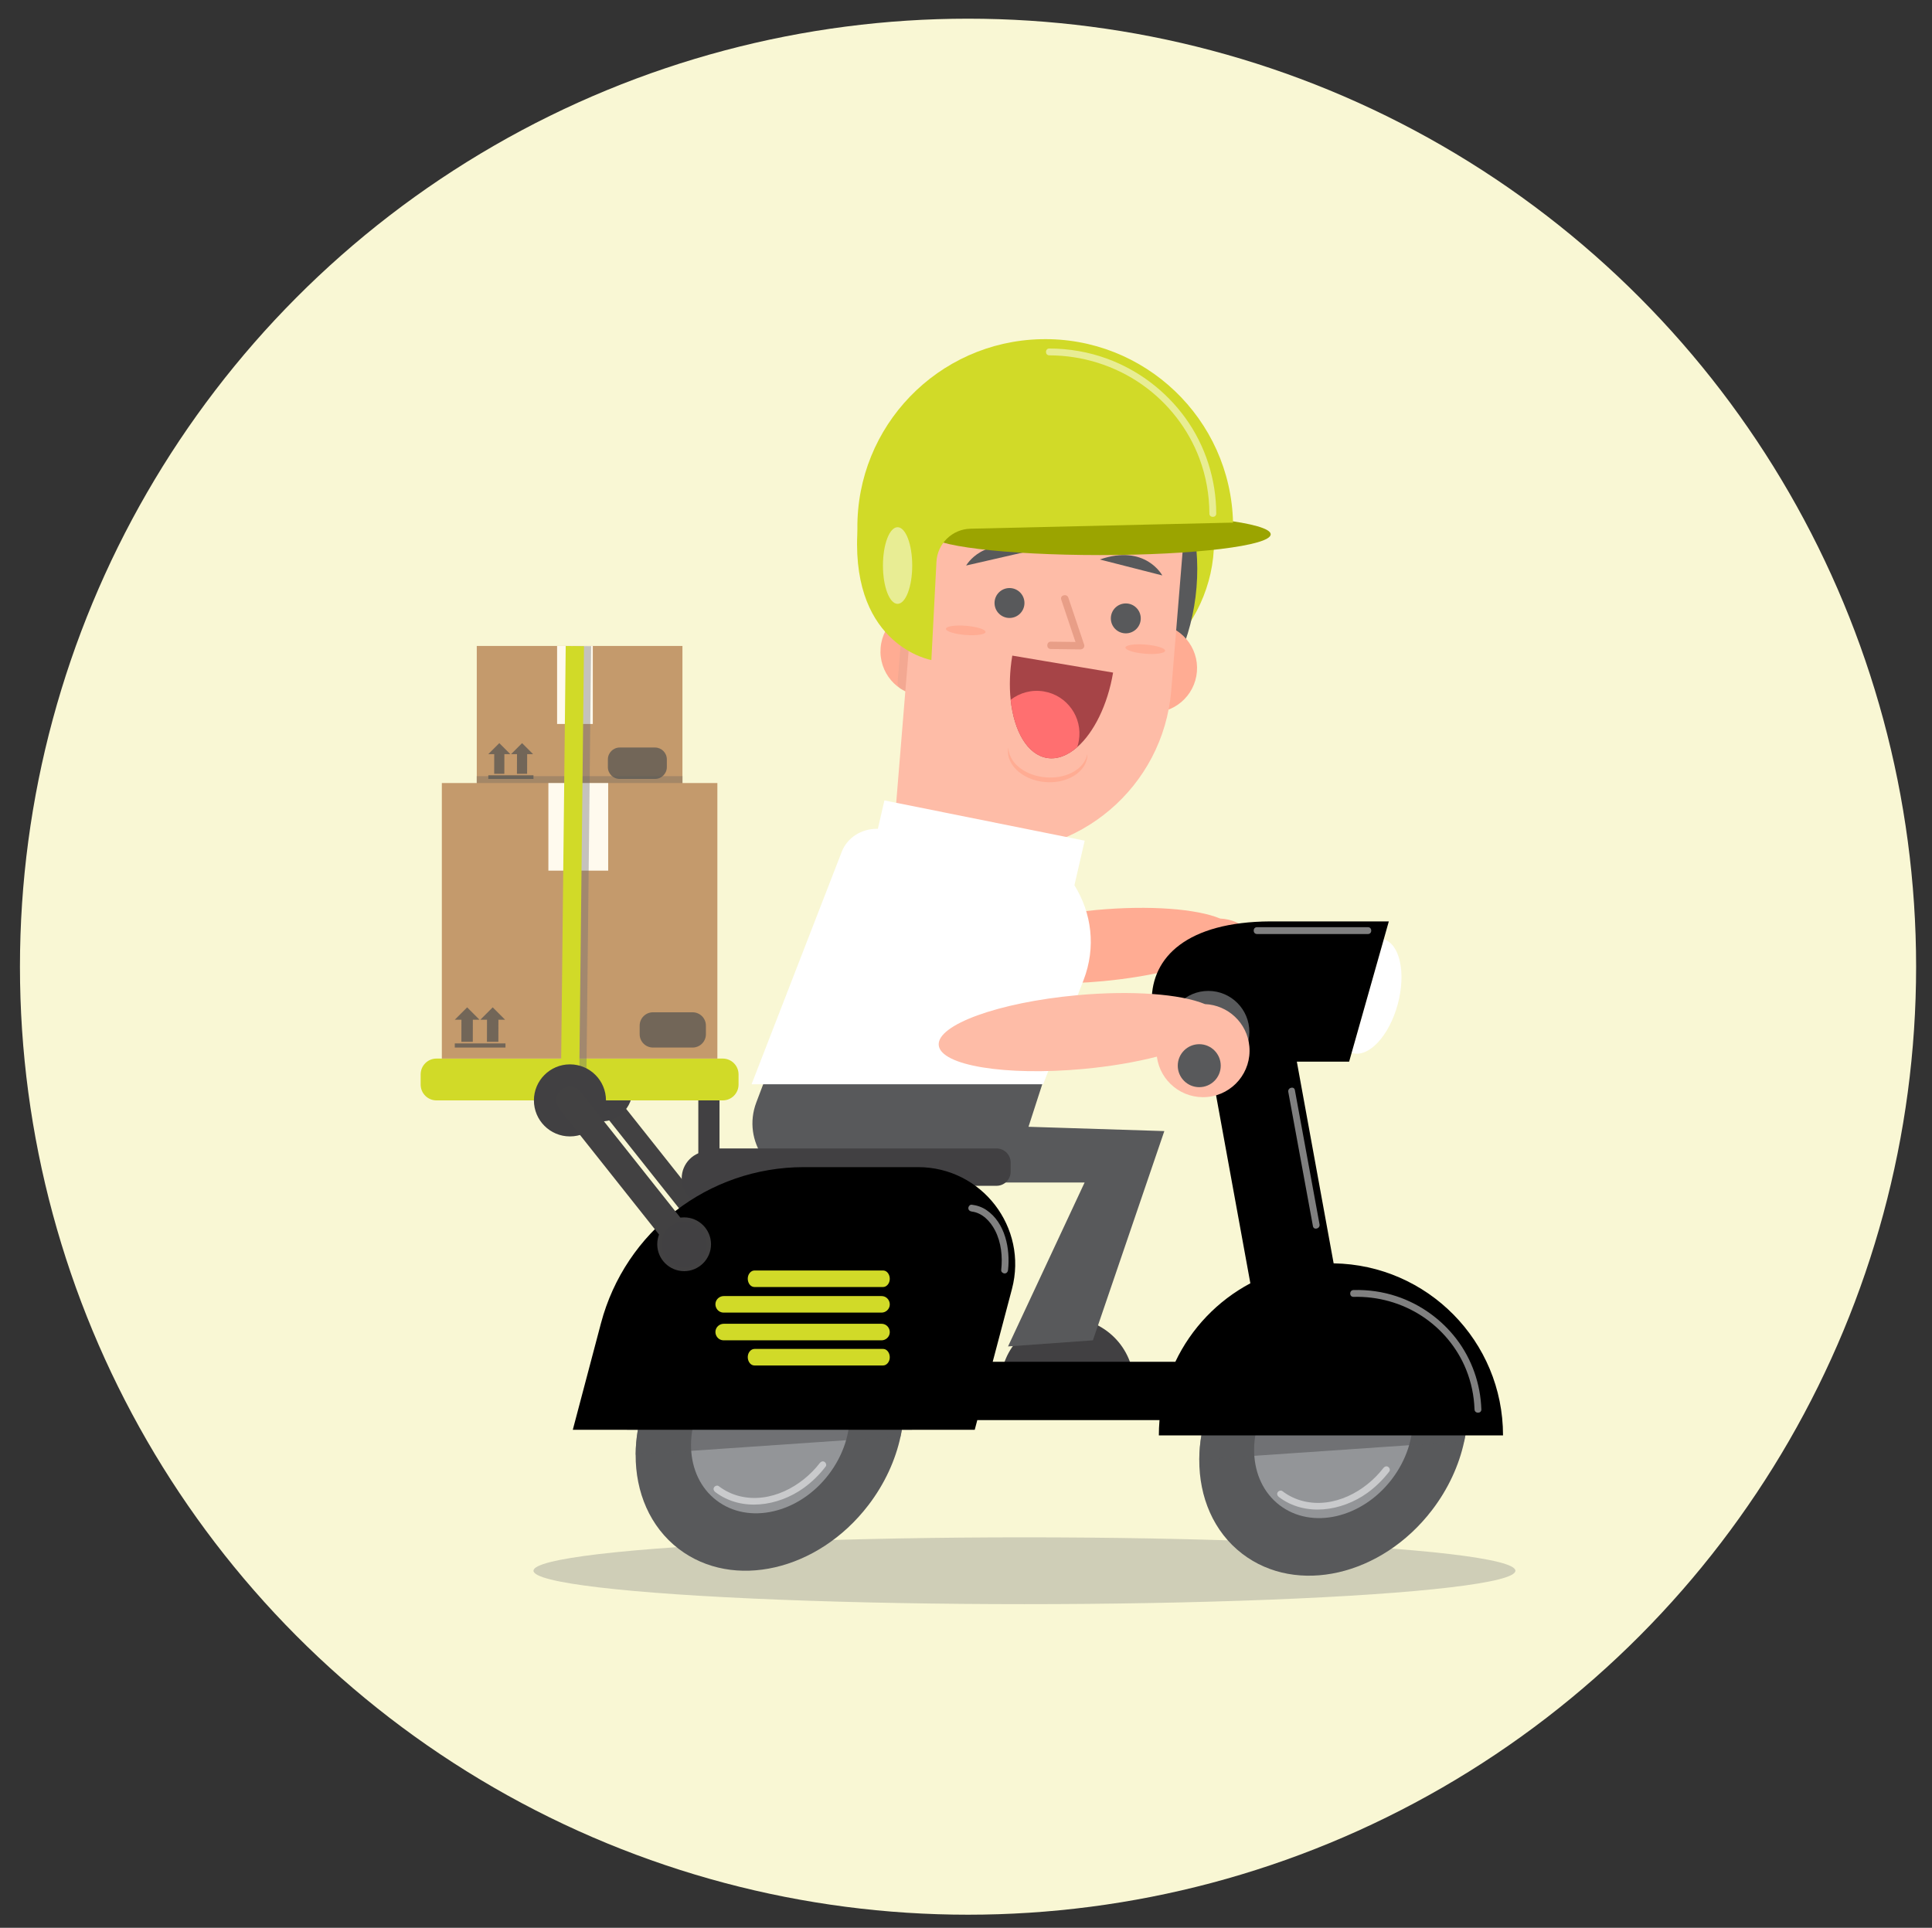 <?xml version="1.0" encoding="utf-8"?>
<!-- Generator: Adobe Illustrator 17.0.0, SVG Export Plug-In . SVG Version: 6.00 Build 0)  -->
<!DOCTYPE svg PUBLIC "-//W3C//DTD SVG 1.1//EN" "http://www.w3.org/Graphics/SVG/1.1/DTD/svg11.dtd">
<svg version="1.1" id="Capa_1" xmlns="http://www.w3.org/2000/svg" xmlns:xlink="http://www.w3.org/1999/xlink" x="0px" y="0px"
	 width="237.5px" height="237px" viewBox="0 0 237.5 237" style="enable-background:new 0 0 237.5 237;" xml:space="preserve">
<rect x="0" y="0" width="237.5" height="237" fill="#333333" stroke="none"/>
<style type="text/css">
	.st0{fill:#F9F7D4;}
	.st1{opacity:0.3;}
	.st2{fill:#6D6E71;}
	.st3{fill:#FFAC93;}
	.st4{fill:#D1DA28;}
	.st5{fill:#58595B;}
	.st6{opacity:0.1;}
	.st7{fill:#808285;}
	.st8{fill:#FEBCA7;}
	.st9{fill:#E89E87;}
	.st10{fill:#A64447;}
	.st11{fill:#FF6F70;}
	.st12{fill:#9BA400;}
	.st13{opacity:0.5;}
	.st14{fill:#FFFFFF;}
	.st15{fill:#414042;}
	.st16{fill:#424142;}
	.st17{fill:#C49A6C;}
	.st18{fill:#FFFAEE;}
	.st19{fill:#726658;}
	.st20{opacity:0.4;}
	.st21{fill:#D79031;}
	.st22{fill:#939598;}
	.st23{opacity:0.6;}
</style>
<g>
	<circle class="st0" cx="119" cy="118.844" r="116.547"/>
	<g>
		<g class="st1">
			<ellipse class="st2" cx="125.935" cy="193.104" rx="60.354" ry="4.107"/>
		</g>
		<g>
			<g>
				<g>
					<g>
						<path class="st3" d="M150.271,123.956c-2.972,0.274-5.612-1.856-5.991-4.791c-2.518,0.647-5.509,1.163-8.735,1.462
							c-9.26,0.855-16.947-0.411-17.171-2.827c-0.224-2.416,7.103-5.07,16.361-5.925c6.594-0.61,12.391-0.142,15.264,1.05
							c2.724,0.111,5.011,2.226,5.268,5.016C155.549,120.98,153.311,123.673,150.271,123.956z"/>
					</g>
				</g>
				<g>
					<circle class="st3" cx="149.314" cy="120.238" r="2.552"/>
				</g>
			</g>
			<g>
				<ellipse class="st4" cx="127.799" cy="66.519" rx="21.444" ry="19.762"/>
			</g>
			<g>
				<g id="XMLID_152_">
					<g id="XMLID_153_">
						
							<ellipse transform="matrix(0.997 0.082 -0.082 0.997 6.173 -10.189)" class="st5" cx="127.947" cy="70.547" rx="19.194" ry="22.84"/>
					</g>
				</g>
				<g id="XMLID_144_">
					<g id="XMLID_150_">
						<g id="XMLID_151_">
							<path class="st3" d="M142.126,76.675c3.014,0.245,5.256,2.887,5.01,5.902c-0.246,3.012-2.889,5.255-5.903,5.01"/>
						</g>
					</g>
					<g id="XMLID_146_" class="st6">
						<g id="XMLID_149_">
							<path class="st7" d="M143.504,86.588c-0.046,0.551-0.545,0.957-1.115,0.911l0,0c-0.571-0.047-0.996-0.53-0.951-1.08
								l0.701-8.586c0.047-0.551,0.544-0.957,1.115-0.911l0,0c0.568,0.045,0.996,0.53,0.949,1.079L143.504,86.588z"/>
						</g>
					</g>
				</g>
				<g id="XMLID_138_">
					<g id="XMLID_142_">
						<g id="XMLID_143_">
							<path class="st3" d="M113.264,85.54c-3.013-0.245-5.257-2.887-5.01-5.902c0.247-3.012,2.89-5.255,5.902-5.009"/>
						</g>
					</g>
					<g id="XMLID_139_" class="st6">
						<g id="XMLID_140_">
							<path class="st7" d="M112.407,84.043c-0.043,0.525-0.539,0.912-1.109,0.866l0,0c-0.569-0.046-0.998-0.509-0.953-1.035
								l0.67-8.198c0.042-0.526,0.539-0.914,1.11-0.866l0,0c0.569,0.046,0.996,0.508,0.953,1.034L112.407,84.043z"/>
						</g>
					</g>
				</g>
				<g id="XMLID_135_">
					<g id="XMLID_136_">
						<g id="XMLID_137_">
							<path class="st8" d="M145.373,67.873l-1.391,16.99c-0.971,11.89-11.398,20.74-23.287,19.768l-10.937-0.894l3.15-38.519
								c0.733-8.966,8.596-15.638,17.559-14.906C139.432,51.046,146.104,58.906,145.373,67.873z"/>
						</g>
					</g>
				</g>
				<g id="XMLID_133_">
					<g id="XMLID_134_">
						<path class="st3" d="M133.663,92.71c0.014,0.268-0.022,0.542-0.103,0.806c-0.08,0.265-0.203,0.517-0.36,0.754
							c-0.314,0.47-0.762,0.861-1.266,1.157c-0.126,0.074-0.256,0.142-0.39,0.204c-0.132,0.064-0.268,0.118-0.408,0.171
							c-0.276,0.103-0.564,0.182-0.856,0.244c-0.29,0.059-0.589,0.095-0.887,0.11c-0.297,0.018-0.597,0.011-0.894-0.009
							c-0.298-0.025-0.595-0.07-0.886-0.134c-0.291-0.066-0.579-0.15-0.857-0.255c-0.278-0.106-0.55-0.231-0.806-0.378
							c-0.127-0.074-0.253-0.152-0.374-0.234c-0.12-0.084-0.238-0.174-0.352-0.267c-0.449-0.373-0.828-0.832-1.061-1.348
							c-0.234-0.515-0.318-1.087-0.203-1.613c0.011,0.269,0.059,0.529,0.141,0.778c0.081,0.249,0.194,0.487,0.335,0.707
							c0.281,0.441,0.664,0.818,1.097,1.124c0.109,0.076,0.221,0.149,0.335,0.217c0.117,0.066,0.232,0.131,0.351,0.189
							c0.243,0.121,0.49,0.224,0.744,0.308c0.255,0.088,0.515,0.157,0.78,0.208c0.267,0.057,0.535,0.095,0.805,0.117
							c0.268,0.022,0.54,0.028,0.81,0.016c0.27-0.007,0.539-0.033,0.805-0.077c0.267-0.044,0.527-0.106,0.783-0.184
							c0.129-0.038,0.253-0.084,0.378-0.134c0.125-0.045,0.247-0.1,0.366-0.158c0.477-0.231,0.917-0.538,1.265-0.93
							c0.176-0.193,0.327-0.409,0.446-0.642C133.52,93.224,133.609,92.973,133.663,92.71z"/>
					</g>
				</g>
				<g id="XMLID_131_">
					<g id="XMLID_132_">
						
							<ellipse transform="matrix(0.997 0.082 -0.082 0.997 6.974 -11.22)" class="st3" cx="140.774" cy="79.721" rx="2.442" ry="0.564"/>
					</g>
				</g>
				<g id="XMLID_129_">
					<g id="XMLID_130_">
						
							<ellipse transform="matrix(0.997 0.081 -0.081 0.997 6.678 -9.373)" class="st3" cx="118.671" cy="77.491" rx="2.441" ry="0.564"/>
					</g>
				</g>
				<g id="XMLID_127_">
					<g id="XMLID_128_">
						<path class="st9" d="M131.333,73.483c0.648,1.929,1.297,3.859,1.946,5.786c0.096,0.282-0.165,0.571-0.443,0.568
							c-1.221-0.016-2.441-0.03-3.665-0.046c-0.58-0.007-0.571-0.91,0.01-0.903c1.223,0.014,2.444,0.03,3.666,0.044
							c-0.148,0.189-0.296,0.378-0.445,0.568c-0.648-1.93-1.296-3.857-1.945-5.786C130.272,73.159,131.149,72.934,131.333,73.483
							L131.333,73.483z"/>
					</g>
				</g>
				<g>
					<circle class="st5" cx="138.394" cy="76.024" r="1.839"/>
				</g>
				<g>
					<circle class="st5" cx="124.097" cy="74.132" r="1.839"/>
				</g>
				<g>
					<g>
						<path class="st10" d="M136.831,82.687c-0.678,4.026-2.384,7.383-4.408,9.164c-1.184,1.037-2.472,1.54-3.73,1.327
							c-2.395-0.404-4.042-3.277-4.453-7.148c-0.176-1.664-0.122-3.513,0.201-5.429L136.831,82.687z"/>
					</g>
					<g>
						<path class="st11" d="M132.624,91.047c-0.047,0.277-0.115,0.546-0.201,0.805c-1.184,1.037-2.472,1.54-3.73,1.327
							c-2.395-0.404-4.042-3.277-4.453-7.148c1.117-0.867,2.58-1.281,4.085-1.027C131.179,85.486,133.105,88.193,132.624,91.047z"/>
					</g>
				</g>
				<g>
					<path class="st5" d="M118.768,69.525c0,0,2.169-3.855,7.725-1.772"/>
				</g>
				<g>
					<path class="st5" d="M142.879,70.743c0,0-2.074-3.908-7.679-1.96"/>
				</g>
			</g>
			<g>
				<g>
					<ellipse class="st12" cx="135.2" cy="65.688" rx="21.008" ry="2.551"/>
				</g>
				<g>
					<g>
						<path class="st4" d="M151.577,64.248l-32.27,0.75c-2.247,0.053-4.072,1.827-4.19,4.071l-0.625,12.074
							c0,0-9.711-1.669-9.107-15.462c0.01-0.219,0.014-0.439,0.013-0.658c-0.132-12.617,9.905-23.032,22.558-23.323
							C140.706,41.401,151.282,51.498,151.577,64.248z"/>
					</g>
				</g>
				<g class="st13">
					<g>
						<path class="st14" d="M128.988,43.686c4.073,0.007,8.07,1.256,11.407,3.597c3.197,2.242,5.709,5.466,7.068,9.129
							c0.798,2.155,1.201,4.429,1.207,6.726c0,0.542,0.842,0.543,0.841,0c-0.008-4.203-1.332-8.353-3.797-11.759
							c-2.412-3.334-5.794-5.891-9.662-7.299c-2.259-0.822-4.661-1.23-7.064-1.235C128.447,42.842,128.445,43.685,128.988,43.686
							L128.988,43.686z"/>
					</g>
				</g>
				<g class="st13">
					<ellipse class="st14" cx="110.34" cy="69.525" rx="1.799" ry="4.711"/>
				</g>
			</g>
			<g>
				<g>
					<line class="st15" x1="74.033" y1="134.641" x2="88.074" y2="152.33"/>
				</g>
				<g>
					<g>
						<path class="st16" d="M73.141,135.534c0.468,0.588,0.932,1.174,1.399,1.761c1.119,1.41,2.237,2.82,3.356,4.231
							c1.348,1.698,2.696,3.397,4.043,5.092c1.17,1.476,2.34,2.95,3.511,4.423c0.566,0.716,1.107,1.466,1.706,2.153
							c0.01,0.009,0.017,0.018,0.024,0.029c0.412,0.521,1.361,0.464,1.786,0c0.506-0.553,0.441-1.231,0-1.787
							c-0.465-0.587-0.933-1.173-1.399-1.76c-1.118-1.41-2.237-2.82-3.356-4.231c-1.347-1.699-2.694-3.396-4.042-5.094
							c-1.171-1.474-2.34-2.947-3.511-4.423c-0.566-0.714-1.107-1.462-1.706-2.149c-0.008-0.012-0.017-0.022-0.024-0.03
							c-0.412-0.521-1.359-0.464-1.786,0C72.634,134.299,72.701,134.979,73.141,135.534L73.141,135.534z"/>
					</g>
				</g>
			</g>
			<g>
				<circle class="st15" cx="73.887" cy="134.005" r="3.864"/>
			</g>
			<g>
				<g>
					<path class="st15" d="M122.997,170.229h16.399c0-4.53-3.67-8.2-8.199-8.2C126.669,162.029,122.997,165.7,122.997,170.229z"/>
				</g>
				<g>
					<path class="st5" d="M95.643,128.483l-2.669,7.043c-1.802,4.757,1.712,9.847,6.798,9.847h33.56l-9.416,20.156l10.434-0.752
						l8.78-25.723l-16.696-0.53l1.85-5.727L95.643,128.483z"/>
				</g>
			</g>
			<g>
				<path class="st14" d="M133.188,120.527l-4.952,12.769H92.39l11.089-28.588c0.654-1.691,2.37-2.816,4.294-2.816h0.143l0.805-3.49
					l24.62,4.948l-1.262,5.482C134.177,112.209,134.781,116.42,133.188,120.527z"/>
			</g>
			<g>
				<circle class="st15" cx="87.146" cy="144.867" r="3.345"/>
			</g>
			<g>
				<rect x="85.844" y="131.013" class="st15" width="2.604" height="13.709"/>
			</g>
			<g>
				<path class="st4" d="M88.847,135.28H53.653c-1.072,0-1.942-0.869-1.942-1.943v-1.255c0-1.073,0.87-1.943,1.942-1.943h35.194
					c1.073,0,1.942,0.87,1.942,1.943v1.255C90.789,134.411,89.921,135.28,88.847,135.28z"/>
			</g>
			<g>
				<g>
					<g>
						<g>
							<rect x="58.609" y="79.412" class="st17" width="25.283" height="17.552"/>
						</g>
						<g>
							<rect x="68.483" y="79.412" class="st18" width="4.389" height="9.591"/>
						</g>
						<g>
							<g>
								<g>
									<polygon class="st19" points="62.732,92.712 62.002,92.712 61.999,95.134 60.75,95.134 60.755,92.712 60.028,92.712 
										61.38,91.359 									"/>
								</g>
							</g>
							<g>
								<g>
									<polygon class="st19" points="65.531,92.712 64.803,92.712 64.797,95.134 63.548,95.134 63.554,92.712 62.826,92.712 
										64.178,91.359 									"/>
								</g>
							</g>
							<g>
								<rect x="60.028" y="95.31" class="st19" width="5.55" height="0.452"/>
							</g>
						</g>
						<g>
							<path class="st19" d="M80.52,95.761h-4.337c-0.805,0-1.457-0.651-1.457-1.458v-0.945c0-0.804,0.652-1.459,1.457-1.459h4.337
								c0.803,0,1.455,0.655,1.455,1.459v0.945C81.975,95.11,81.323,95.761,80.52,95.761z"/>
						</g>
					</g>
					<g class="st1">
						<rect x="58.597" y="95.417" class="st5" width="25.308" height="3.095"/>
					</g>
				</g>
				<g>
					<g>
						<rect x="54.315" y="96.265" class="st17" width="33.871" height="33.872"/>
					</g>
					<g>
						<rect x="67.413" y="96.265" class="st18" width="7.353" height="10.769"/>
					</g>
					<g>
						<g>
							<g>
								<polygon class="st19" points="58.945,125.361 58.127,125.361 58.12,128.08 56.718,128.08 56.725,125.361 55.906,125.361 
									57.426,123.841 								"/>
							</g>
						</g>
						<g>
							<g>
								<polygon class="st19" points="62.087,125.361 61.269,125.361 61.263,128.08 59.86,128.08 59.867,125.361 59.05,125.361 
									60.568,123.841 								"/>
							</g>
						</g>
						<g>
							<rect x="55.906" y="128.275" class="st19" width="6.233" height="0.509"/>
						</g>
					</g>
					<g>
						<path class="st19" d="M85.139,128.784h-4.867c-0.905,0-1.638-0.733-1.638-1.638v-1.059c0-0.906,0.733-1.638,1.638-1.638h4.867
							c0.904,0,1.638,0.732,1.638,1.638v1.059C86.777,128.051,86.044,128.784,85.139,128.784z"/>
					</g>
				</g>
				<g class="st20">
					<g>
						<line class="st2" x1="71.559" y1="79.412" x2="70.944" y2="135.28"/>
					</g>
					<g>
						
							<rect x="70.127" y="79.411" transform="matrix(1 0.011 -0.011 1 1.168 -0.766)" class="st2" width="2.247" height="55.871"/>
					</g>
				</g>
				<g>
					<g>
						<line class="st21" x1="70.677" y1="79.412" x2="70.061" y2="135.28"/>
					</g>
					<g>
						
							<rect x="69.248" y="79.411" transform="matrix(1 0.011 -0.011 1 1.169 -0.757)" class="st4" width="2.246" height="55.871"/>
					</g>
				</g>
			</g>
			<g>
				<g>
					<g>
						<path class="st5" d="M180.153,176.387c-0.046,0.271-0.101,0.545-0.159,0.818c-0.626,2.908-1.946,5.822-3.965,8.456
							c-6.193,8.082-16.631,10.482-23.317,5.359c-3.532-2.705-5.308-6.968-5.286-11.579c0.003-1.006,0.094-2.027,0.269-3.054
							c0.111-0.642,0.253-1.284,0.432-1.926c0.702-2.536,1.931-5.049,3.694-7.35c6.193-8.08,16.632-10.48,23.318-5.357
							c3.25,2.492,5.015,6.304,5.256,10.491C180.474,173.599,180.393,174.989,180.153,176.387z"/>
					</g>
					<g>
						<path class="st22" d="M171.081,181.871c-3.661,4.78-9.835,6.199-13.788,3.17c-3.952-3.031-4.189-9.361-0.527-14.14
							c3.661-4.777,9.835-6.195,13.788-3.167C174.506,170.764,174.743,177.094,171.081,181.871z"/>
					</g>
				</g>
				<g class="st13">
					<g>
						<path class="st14" d="M170.059,180.476c-2.241,2.905-6.106,4.978-9.829,4.075c-0.946-0.229-1.818-0.649-2.593-1.238
							c-0.181-0.139-0.469-0.028-0.577,0.152c-0.127,0.214-0.028,0.437,0.152,0.575c3.235,2.452,7.737,1.753,10.871-0.501
							c1.031-0.743,1.928-1.631,2.703-2.637c0.141-0.181,0.026-0.47-0.151-0.576C170.42,180.196,170.197,180.298,170.059,180.476
							L170.059,180.476z"/>
					</g>
				</g>
				<g class="st23">
					<path class="st5" d="M181.405,172.178v4.21h-1.252c-0.046,0.271-0.101,0.545-0.159,0.818l-6.769,0.465l-19.032,1.305
						l-6.767,0.465c0.003-1.006,0.094-2.027,0.269-3.054h-1.328v-1.804l1.76-0.122l6.88-0.472l18.509-1.269l6.879-0.474
						L181.405,172.178z"/>
				</g>
			</g>
			<g>
				<g>
					<g>
						<path class="st5" d="M110.867,175.776c-0.047,0.271-0.099,0.546-0.158,0.818c-0.627,2.909-1.947,5.823-3.967,8.458
							c-6.193,8.082-16.632,10.48-23.316,5.359c-3.531-2.707-5.309-6.97-5.287-11.581c0.006-1.006,0.094-2.026,0.271-3.054
							c0.109-0.641,0.254-1.283,0.431-1.926c0.701-2.535,1.929-5.048,3.693-7.349c6.193-8.082,16.632-10.48,23.317-5.357
							c3.252,2.49,5.016,6.302,5.259,10.491C111.189,172.987,111.109,174.379,110.867,175.776z"/>
					</g>
					<g>
						
							<ellipse transform="matrix(0.794 0.608 -0.608 0.794 126.432 -21.31)" class="st22" cx="94.639" cy="175.776" rx="9.018" ry="10.901"/>
					</g>
				</g>
				<g class="st13">
					<g>
						<path class="st14" d="M100.775,179.866c-2.242,2.904-6.108,4.979-9.83,4.077c-0.947-0.23-1.819-0.654-2.593-1.24
							c-0.183-0.138-0.47-0.028-0.576,0.151c-0.129,0.213-0.029,0.439,0.151,0.576c3.234,2.451,7.735,1.753,10.87-0.501
							c1.034-0.744,1.928-1.632,2.704-2.639c0.139-0.179,0.027-0.469-0.152-0.574C101.135,179.587,100.914,179.687,100.775,179.866
							L100.775,179.866z"/>
					</g>
				</g>
				<g class="st23">
					<path class="st5" d="M112.119,171.567v4.21h-1.251c-0.047,0.271-0.099,0.546-0.158,0.818l-6.77,0.467l-19.032,1.305
						l-6.769,0.464c0.006-1.006,0.094-2.026,0.271-3.054h-1.329v-1.805l1.761-0.121l6.88-0.471l18.509-1.272l6.88-0.471
						L112.119,171.567z"/>
				</g>
			</g>
			<g>
				<path class="st15" d="M122.504,145.78H88.511c-0.959,0-1.734-0.776-1.734-1.734v-1.123c0-0.959,0.776-1.734,1.734-1.734h33.993
					c0.956,0,1.735,0.775,1.735,1.734v1.123C124.239,145.004,123.46,145.78,122.504,145.78z"/>
			</g>
			<g>
				<circle class="st15" cx="70.063" cy="135.28" r="4.429"/>
			</g>
			<g>
				<g>
					<g>
						<path class="st14" d="M171.827,123.45c-1.042,3.87-3.528,6.566-5.551,6.021c-0.043-0.009-0.082-0.022-0.121-0.038
							l3.951-13.961C172.087,116.07,172.857,119.615,171.827,123.45z"/>
					</g>
					<g>
						<path d="M142.533,174.657c0.004-0.024,0.005-0.05,0.008-0.074h-22.403l-0.315,1.193H70.414l3.46-13.089
							c2.99-11.318,13.23-19.202,24.937-19.202h14.048c7.83,0,13.539,7.415,11.539,14.984l-2.365,8.944h22.453
							c1.953-4.123,5.202-7.512,9.22-9.647l-4.971-27.255c-3.982-0.18-7.154-3.465-7.154-7.49c0-2.676,1.083-5.1,3.447-6.86
							c2.364-1.759,6.008-2.857,11.123-2.886h14.575l-0.621,2.197l-3.951,13.961l-0.307,1.087h-6.428l4.524,24.793
							c11.53,0.178,20.822,9.579,20.822,21.15h-42.308C142.458,175.854,142.483,175.253,142.533,174.657z"/>
					</g>
				</g>
				<g>
					<g>
						<path class="st4" d="M108.548,158.224H92.754c-0.759,0-1.12-1.146-0.556-1.769l0,0c0.152-0.171,0.351-0.264,0.556-0.264
							h15.794c0.759,0,1.12,1.147,0.556,1.77l0,0C108.953,158.131,108.754,158.224,108.548,158.224z"/>
					</g>
					<g>
						<path class="st4" d="M108.361,161.37H88.968c-0.931,0-1.373-1.146-0.684-1.771l0,0c0.188-0.169,0.431-0.263,0.684-0.263
							h19.393c0.931,0,1.372,1.146,0.683,1.772l0,0C108.856,161.279,108.612,161.37,108.361,161.37z"/>
					</g>
					<g>
						<path class="st4" d="M108.361,164.777H88.968c-0.931,0-1.373-1.146-0.684-1.771l0,0c0.188-0.17,0.431-0.262,0.684-0.262
							h19.393c0.931,0,1.372,1.143,0.683,1.77l0,0C108.856,164.683,108.612,164.777,108.361,164.777z"/>
					</g>
					<g>
						<path class="st4" d="M108.548,167.869H92.754c-0.758,0-1.12-1.148-0.556-1.772l0,0c0.152-0.169,0.351-0.262,0.556-0.262
							h15.794c0.759,0,1.12,1.146,0.556,1.771l0,0C108.953,167.776,108.754,167.869,108.548,167.869z"/>
					</g>
				</g>
				<g class="st13">
					<g>
						<path class="st14" d="M166.385,159.435c2.982-0.081,5.929,0.735,8.428,2.37c2.403,1.575,4.337,3.888,5.414,6.558
							c0.632,1.562,0.978,3.222,1.035,4.906c0.016,0.54,0.859,0.543,0.841,0c-0.102-3.124-1.163-6.171-3.063-8.655
							c-1.871-2.444-4.453-4.288-7.377-5.257c-1.695-0.561-3.494-0.812-5.278-0.763C165.843,158.608,165.842,159.45,166.385,159.435
							L166.385,159.435z"/>
					</g>
				</g>
				<g class="st13">
					<g>
						<path class="st14" d="M154.52,114.827c1.538,0,3.077,0,4.614,0c2.45,0,4.9,0,7.349,0c0.559,0,1.12,0,1.679,0
							c0.542,0,0.543-0.84,0-0.84c-1.538,0-3.077,0-4.614,0c-2.451,0-4.9,0-7.35,0c-0.559,0-1.118,0-1.678,0
							C153.978,113.987,153.978,114.827,154.52,114.827L154.52,114.827z"/>
					</g>
				</g>
				<g class="st13">
					<g>
						<path class="st14" d="M119.458,148.946c1.307,0.162,2.283,1.199,2.861,2.314c0.768,1.489,0.938,3.229,0.758,4.876
							c-0.027,0.224,0.21,0.419,0.42,0.419c0.25,0,0.397-0.194,0.422-0.419c0.285-2.601-0.345-5.798-2.645-7.367
							c-0.546-0.373-1.164-0.586-1.816-0.665c-0.228-0.029-0.421,0.211-0.421,0.421
							C119.037,148.775,119.231,148.916,119.458,148.946L119.458,148.946z"/>
					</g>
				</g>
				<g class="st13">
					<g>
						<path class="st14" d="M158.368,134.239c0.341,1.857,0.681,3.711,1.023,5.569c0.544,2.967,1.089,5.935,1.634,8.902
							c0.123,0.678,0.248,1.357,0.374,2.035c0.097,0.531,0.909,0.307,0.812-0.223c-0.342-1.856-0.681-3.713-1.022-5.568
							c-0.546-2.969-1.091-5.936-1.637-8.903c-0.124-0.678-0.249-1.357-0.373-2.036
							C159.082,133.484,158.271,133.709,158.368,134.239L158.368,134.239z"/>
					</g>
				</g>
			</g>
			<g>
				<g>
					<circle class="st5" cx="148.54" cy="126.865" r="5.044"/>
				</g>
				<g>
					<g>
						<path class="st8" d="M148.413,134.862c-3.074,0.281-5.807-1.923-6.2-4.96c-2.608,0.672-5.703,1.206-9.043,1.514
							c-9.584,0.885-17.54-0.425-17.772-2.925c-0.232-2.503,7.351-5.249,16.935-6.134c6.826-0.629,12.824-0.148,15.798,1.087
							c2.819,0.117,5.187,2.304,5.452,5.192C153.877,131.783,151.56,134.569,148.413,134.862z"/>
					</g>
				</g>
				<g>
					<circle class="st5" cx="147.424" cy="131.013" r="2.642"/>
				</g>
			</g>
			<g>
				<g>
					<g>
						<line class="st15" x1="70.061" y1="135.28" x2="84.1" y2="152.968"/>
					</g>
					<g>
						<g>
							<path class="st16" d="M68.871,136.47c0.465,0.587,0.933,1.175,1.398,1.762c1.12,1.409,2.237,2.819,3.356,4.228
								c1.348,1.699,2.694,3.397,4.042,5.094c1.17,1.474,2.341,2.95,3.51,4.423c0.569,0.714,1.114,1.458,1.708,2.149
								c0.008,0.012,0.016,0.021,0.023,0.03c0.251,0.315,0.809,0.494,1.192,0.494c0.412,0,0.907-0.184,1.19-0.494
								c0.296-0.321,0.513-0.742,0.493-1.191c-0.021-0.475-0.2-0.822-0.493-1.191c-0.465-0.588-0.931-1.174-1.398-1.762
								c-1.118-1.41-2.238-2.818-3.356-4.228c-1.348-1.699-2.695-3.397-4.043-5.096c-1.171-1.471-2.34-2.947-3.509-4.421
								c-0.569-0.716-1.113-1.458-1.708-2.15c-0.009-0.009-0.017-0.021-0.024-0.031c-0.249-0.316-0.808-0.493-1.191-0.493
								c-0.413,0-0.906,0.184-1.19,0.493c-0.294,0.321-0.514,0.743-0.493,1.192C68.399,135.754,68.577,136.101,68.871,136.47
								L68.871,136.47z"/>
						</g>
					</g>
				</g>
				<g>
					<circle class="st15" cx="84.1" cy="152.968" r="3.046"/>
					<path class="st16" d="M84.1,156.273c-1.822,0-3.305-1.483-3.305-3.305c0-1.821,1.483-3.306,3.305-3.306
						c1.822,0,3.305,1.484,3.305,3.306C87.405,154.79,85.922,156.273,84.1,156.273z M84.1,150.18c-1.538,0-2.788,1.252-2.788,2.788
						c0,1.537,1.25,2.788,2.788,2.788c1.536,0,2.787-1.251,2.787-2.788C86.887,151.431,85.636,150.18,84.1,150.18z"/>
				</g>
			</g>
		</g>
	</g>
</g>
</svg>
